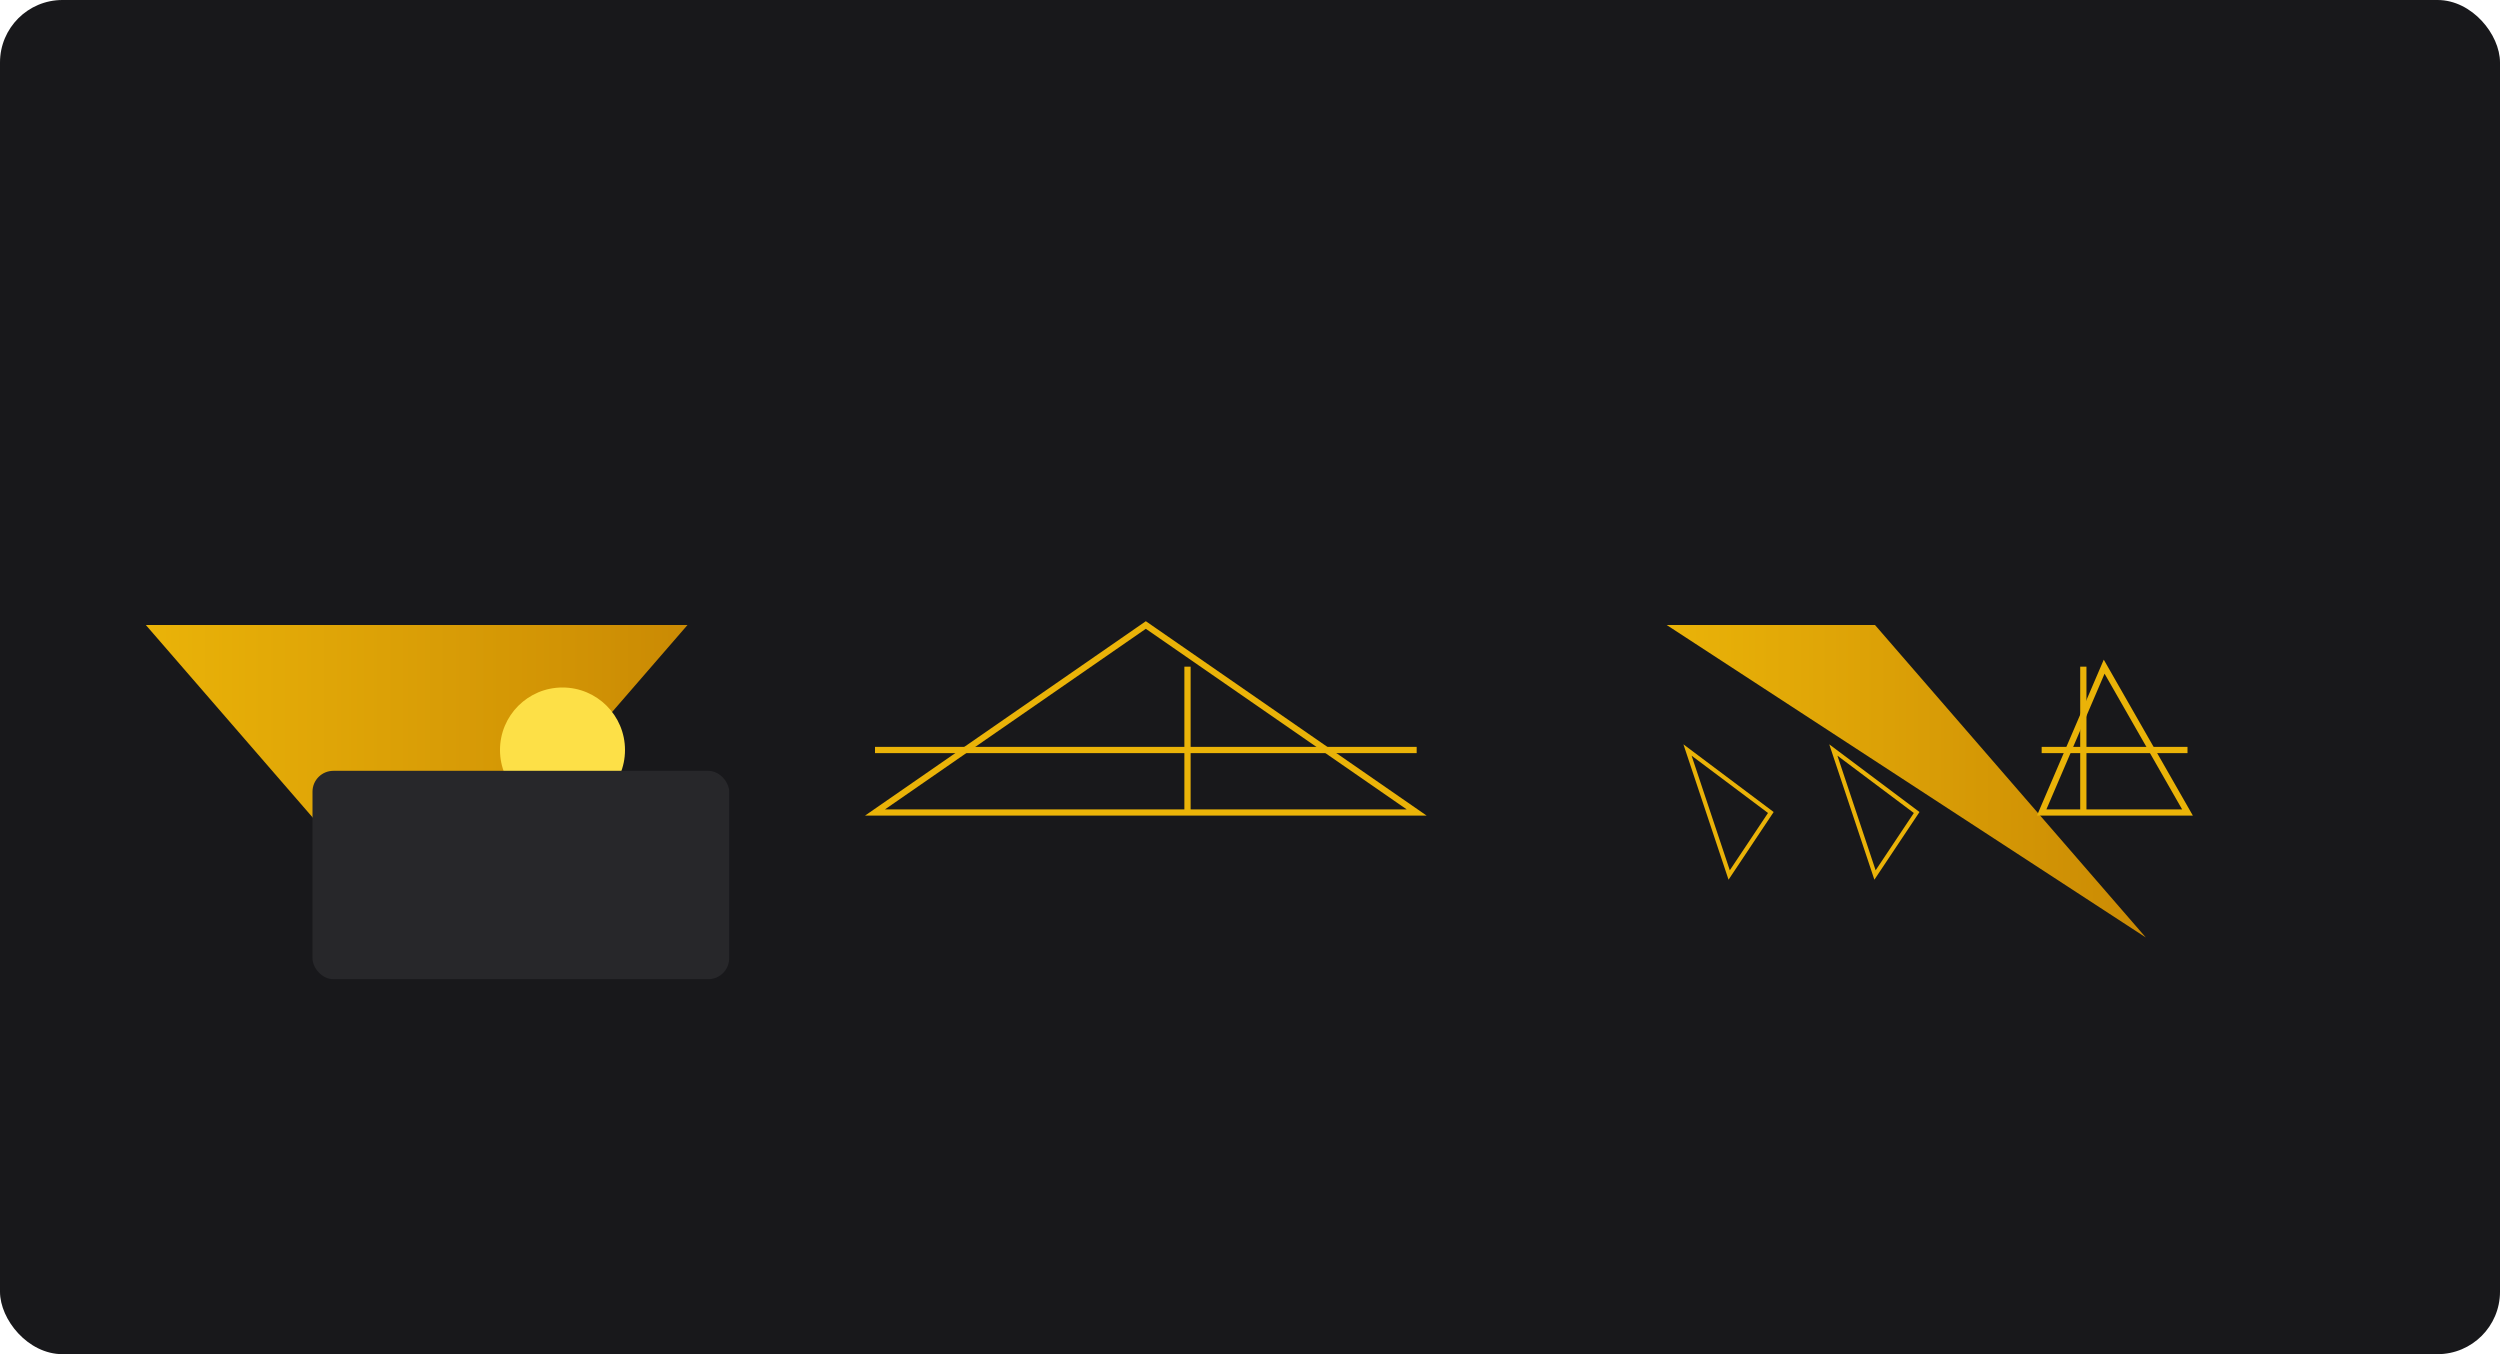 <svg width="1200" height="650" viewBox="0 0 1200 650" xmlns="http://www.w3.org/2000/svg">
  <defs>
    <linearGradient id="grad1" x1="0%" y1="0%" x2="100%" y2="0%">
      <stop offset="0%" style="stop-color:#eab308;stop-opacity:1" />
      <stop offset="100%" style="stop-color:#ca8a04;stop-opacity:1" />
    </linearGradient>
  </defs>
  <rect width="1200" height="650" fill="#18181b" rx="30" ry="30"/>
  <path d="M70 300 L200 450 L330 300 Z" fill="url(#grad1)" />
  <path d="M900 300 L1030 450 L800 300 Z" fill="url(#grad1)" />
  <circle cx="270" cy="360" r="30" fill="#fde047"/>
  <circle cx="270" cy="390" r="30" fill="#fde047"/>
  <circle cx="270" cy="420" r="30" fill="#fde047"/>
  <path d="M810 360 L850 390 L830 420 Z" stroke="#eab308" stroke-width="2" fill="none"/>
  <path d="M880 360 L920 390 L900 420 Z" stroke="#eab308" stroke-width="2" fill="none"/>
  <rect x="150" y="370" width="200" height="100" rx="10" ry="10" fill="#27272a"/>
  <path d="M420 390 L680 390 L550 300 Z" stroke="#eab308" stroke-width="3" fill="none"/>
  <path d="M1050 390 L980 390 L1010 320 Z" stroke="#eab308" stroke-width="3" fill="none"/>
  <line x1="420" y1="360" x2="680" y2="360" stroke="#eab308" stroke-width="3"/>
  <path d="M570 390 L570 320" stroke="#eab308" stroke-width="3" fill="none"/>
  <line x1="1050" y1="360" x2="980" y2="360" stroke="#eab308" stroke-width="3"/>
  <path d="M1000 390 L1000 320" stroke="#eab308" stroke-width="3" fill="none"/>
</svg>

